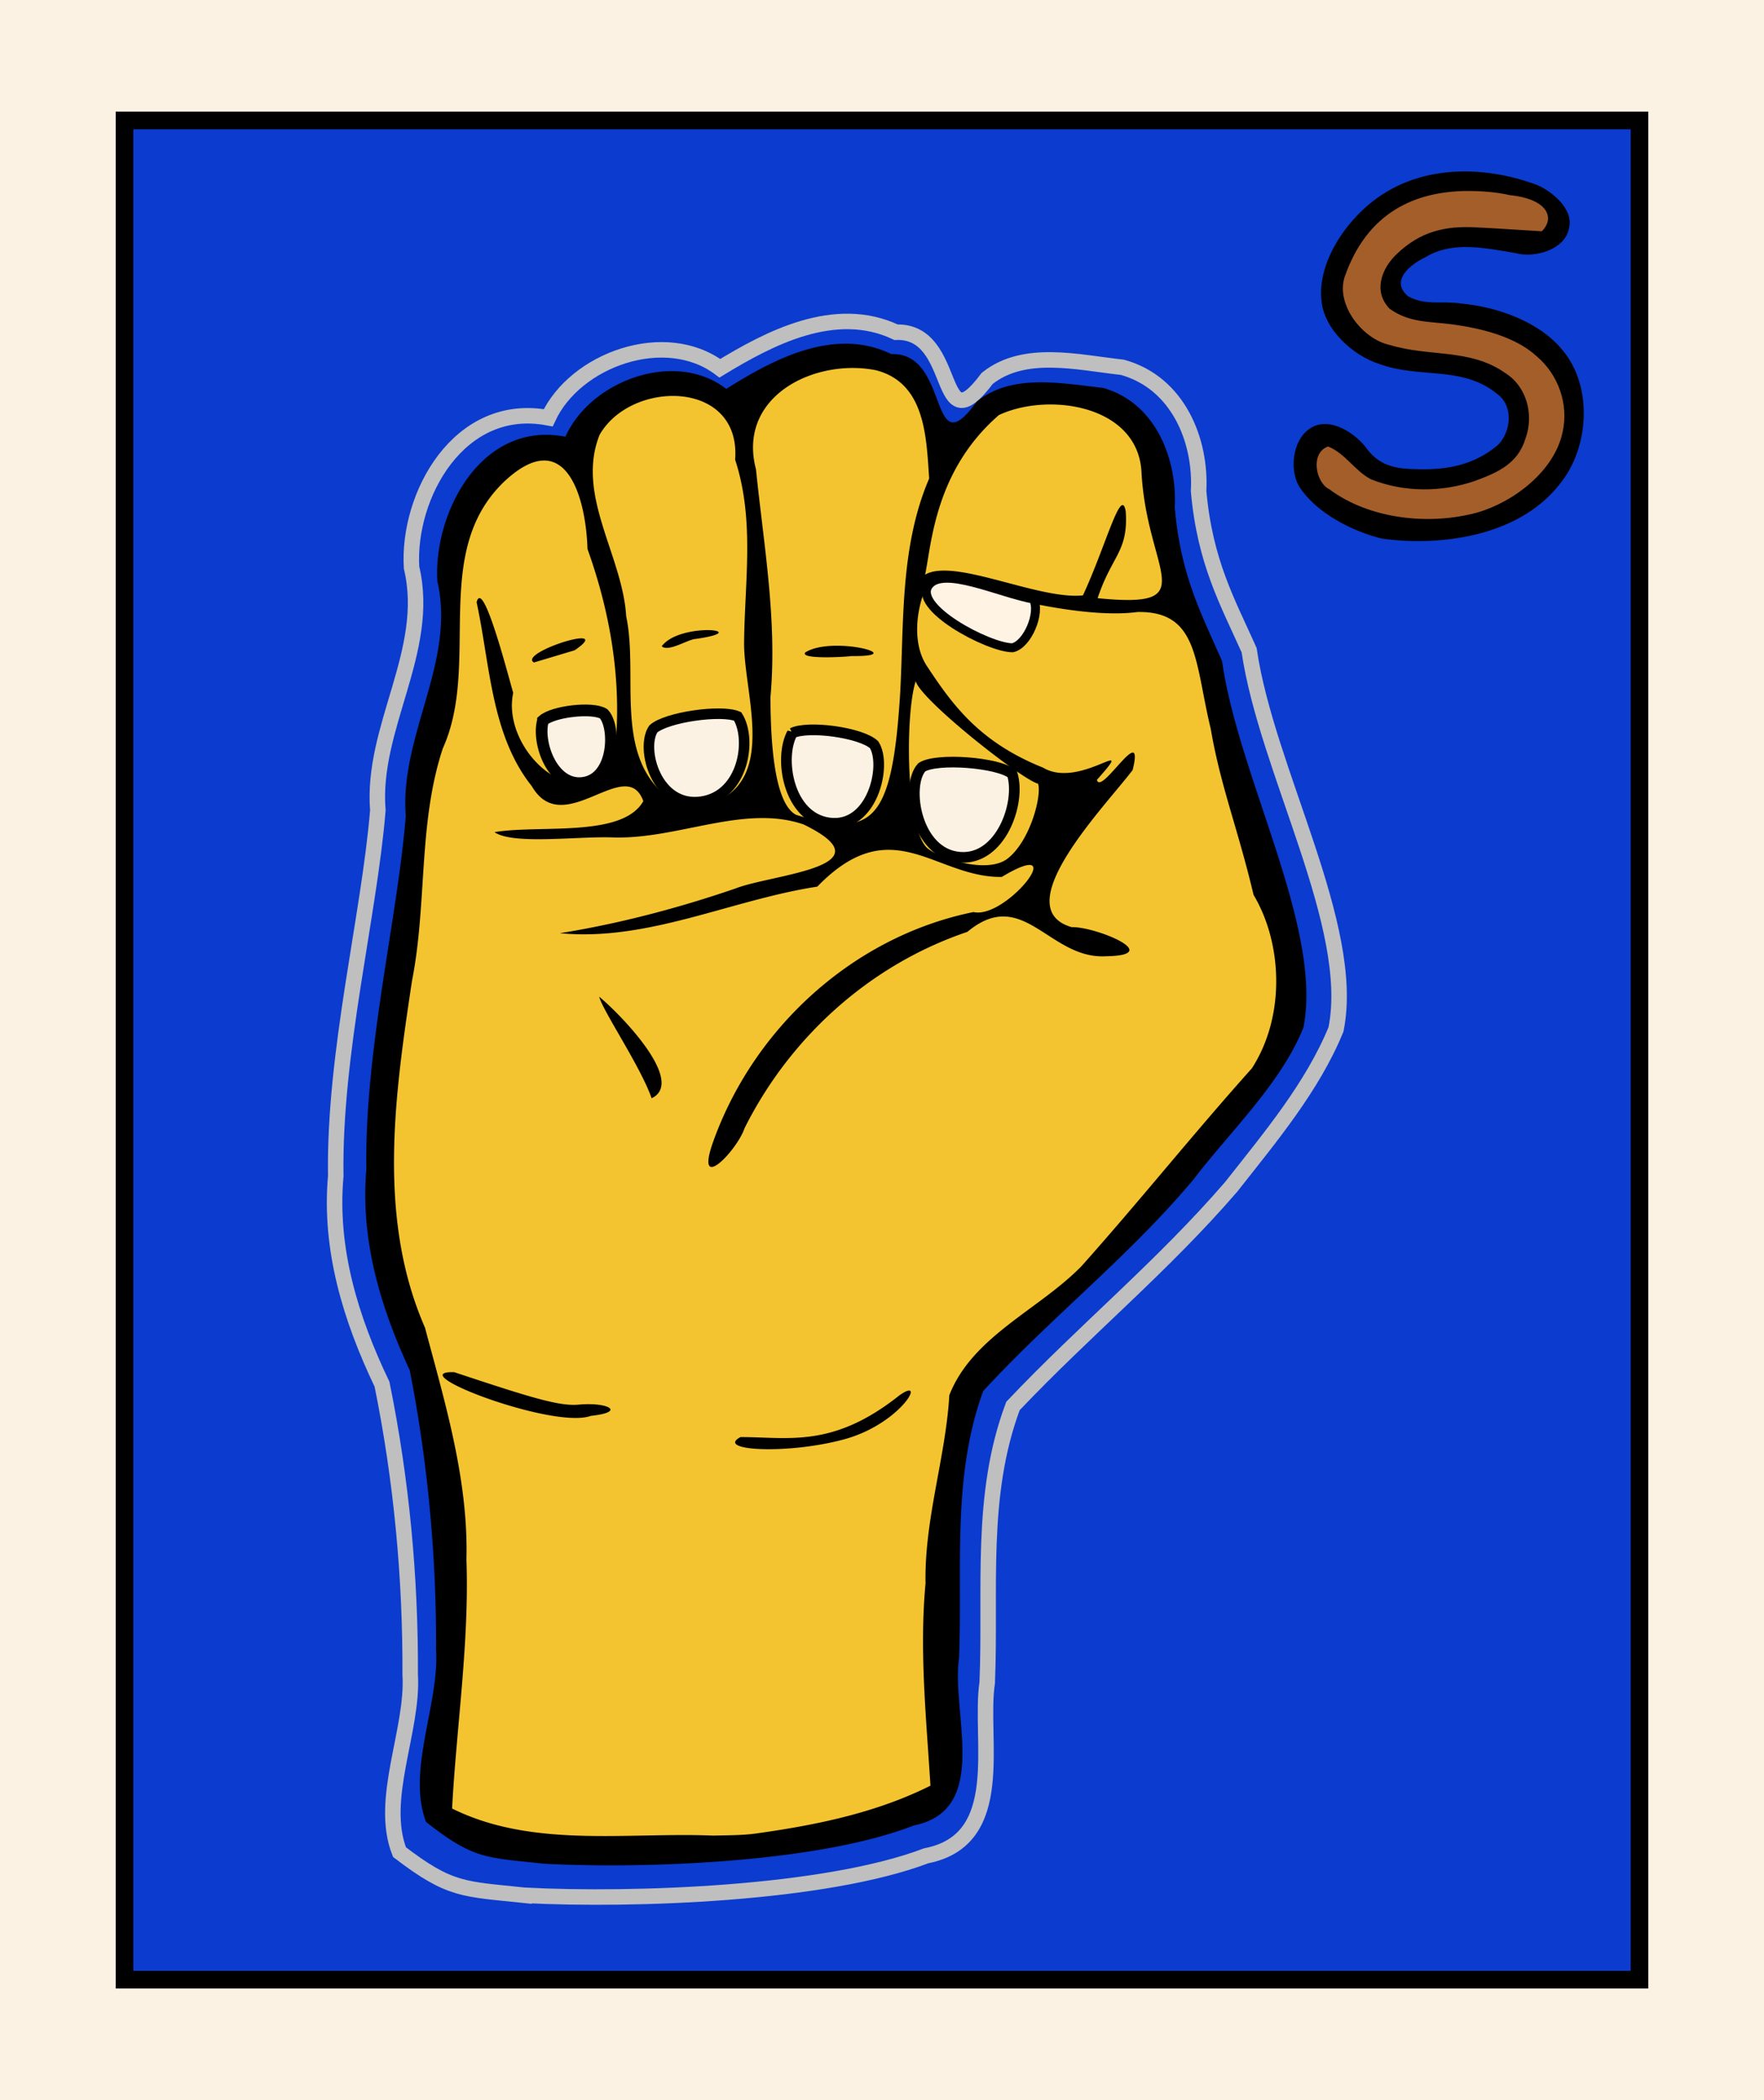 <svg xmlns="http://www.w3.org/2000/svg" width="420" height="500" viewBox="0 0 420 500"><defs><filter id="A" x="-.015" y="-.01" width="1.03" height="1.019" color-interpolation-filters="sRGB"><feGaussianBlur stdDeviation=".685"/></filter></defs><g transform="translate(-473.118 -1118.966)"><path d="M473.118 1118.967h420v500h-420z" fill="#fcf2e4" paint-order="fill markers stroke"/><path d="M502.764 1147.643h360.707v442.648H502.764z" fill="#0b3bcf" stroke="#000" stroke-width="4.2" paint-order="fill markers stroke"/><path d="M-221.279 2659.025c-13.862-1.47-16.699-.972-28.064-9.651-4.635-11.789 3.141-27.192 2.388-39.601.102-21.665-1.954-43.535-6.287-64.8-6.957-14.538-11.779-30.109-10.323-46.433-.43-27.651 7.435-57.863 9.394-81.61-1.516-18.506 11.952-35.605 7.521-54.164-.984-16.023 10.571-37.224 30.492-33.435 6.053-13.033 26.148-20.182 38.305-11.049 10.799-6.57 25.606-14.522 39.308-8.043 14.197-.485 8.794 25.739 20.348 10.305 8.251-6.58 20.141-3.584 30.176-2.476 12.44 3.445 17.606 16.38 16.995 27.604 1.413 15.93 6.526 24.875 11.276 35.516 3.913 26.865 24.01 61.551 19.389 84.598-5.276 12.886-14.731 24.127-23.373 35.122-15.401 17.853-32.524 31.841-48.708 48.917-7.506 19.968-4.888 40.962-5.752 61.732-1.885 12.704 4.826 35.043-13.608 38.637-22.62 8.588-65.401 10.057-89.477 8.829z" fill="none" stroke="#bfbfbf" stroke-width="3.459" filter="url(#A)" transform="matrix(1.067 0 0 1.067 834.282 -1266.965)"/><path d="M586.729 1235.988l-6.735 19.127.539 19.935-7.812 37.985-1.347 25.862-8.621 62.5 13.2 50.377 5.388 34.483-2.425 63.847 14.278 6.466 51.993 2.963 37.985-7.543 15.625-7.813-.808-67.08 5.927-30.442 41.487-36.638 32.058-41.487 2.155-23.437-14.009-43.912-8.082-32.597-6.735-17.511-4.849-28.287-12.123-9.968-18.319 1.078-10.506 5.657-6.735 7.543-7.004-17.511-12.392-6.466-17.241 3.502-12.931 8.621-13.2-5.119-15.356 4.31-12.392 11.584-12.123 1.078z" fill="#f4c430" paint-order="fill markers stroke"/><path d="M674.27 1200.792c-10.225.054-20.314 5.794-28.242 10.766-12.153-9.412-32.242-2.044-38.293 11.386-19.914-3.904-31.466 17.943-30.482 34.454 4.43 19.124-9.034 36.745-7.519 55.814-1.958 24.47-9.821 55.602-9.391 84.096-1.456 16.822 3.365 32.867 10.319 47.848 4.331 21.913 6.386 44.449 6.285 66.773.752 12.787-7.02 28.66-2.387 40.807 11.361 8.944 14.197 8.43 28.055 9.945 24.067 1.265 65.432-.249 88.044-9.098 18.427-3.704 8.913-26.724 10.798-39.815.865-21.402-1.753-43.036 5.75-63.612 16.179-17.596 34.698-32.011 50.095-50.408 8.64-11.33 20.897-22.914 26.171-36.192 4.619-23.749-15.471-59.491-19.383-87.175-4.748-10.966-9.859-20.183-11.272-36.598.612-11.566-4.553-24.894-16.989-28.445-10.031-1.142-21.918-3.508-30.165 3.272-11.551 15.903-6.149-11.841-20.341-11.34-3.638-1.773-7.355-2.497-11.053-2.478zm1.726 5.786a28.48 28.48 0 0 1 5.614.518c11.838 2.984 12.059 15.914 12.737 25.794-6.994 16.28-5.971 34.378-6.909 51.227-1.903 30.211-6.356 34.588-24.772 28.847-6.043-3.127-6.026-22.284-6.123-27.855 1.686-18.329-1.588-36.282-3.428-54.391-3.983-15.179 9.613-24.072 22.881-24.14zm-42.687 6.655c8.168-.011 15.638 4.728 14.84 15.176 4.721 14.451 2.246 29.092 2.131 43.834.055 11.768 7.259 30.92-5.988 37.253-4.454 1.091-9.133.401-13.241-1.56-11.598-10.338-5.935-28.457-8.836-42.223-.864-14.517-12.061-28.865-6.336-43.223 3.416-5.981 10.662-9.249 17.43-9.257zm89.943 2.031c10.479.011 21.263 4.975 21.661 16.396 1.432 23.964 14.895 32.227-10.455 29.724 3.398-10.243 7.325-11.035 6.696-20.626-1.051-6.352-4.759 8.282-10.197 19.953-10.55 1.129-30.644-9.001-37.572-4.929 1.551-7.367 2.331-24.77 17.563-37.996 3.511-1.648 7.88-2.526 12.305-2.522zm-120.826 13.344c7.513-.258 10.294 11.809 10.57 21.058 5.382 15.013 8.118 30.868 6.673 46.847-6.181 19.746-27.481 2.142-24.36-12.594-1.574-5.481-7.244-27.435-8.713-21.563 3.206 14.746 3.423 31.598 13.138 43.775 7.529 13.019 22.433-7.727 26.559 3.564-4.978 8.815-24.793 5.566-35.434 7.391 4.372 3.05 19.749.954 28.078 1.253 15.496.548 31.304-7.981 45.526-3.084 20.828 10.172-7.545 11.82-16.241 15.246-13.595 4.663-27.73 8.389-41.796 10.64 20.94 2.03 40.788-7.948 61.283-11.085 17.833-18.374 27.955-2.114 43.917-2.307 16.97-10.164 1.101 10.176-6.727 8.358-28.541 5.801-52.32 27.525-62.022 54.797-4.397 12.503 5.708 2.03 7.513-3.332 10.88-21.762 29.946-38.947 53.059-46.75 13.306-11.087 19.468 6.636 33.058 5.808 14.103-.233-2.617-7.1-8.214-6.927-15.786-4.529 8.253-29.091 14.51-37.419 2.937-11.991-7.546 6.298-8.515 2.356 10.029-11.33-3.929 2.422-12.823-2.916-15.196-6.076-21.602-15.015-27.669-24.205-5.324-8.065-.06-21.794 2.12-21.15 19.768 6.532 37.776 9.686 48.009 8.307 14.641-.299 13.622 12.052 17.461 27.777 2.353 13.791 6.465 23.754 10.199 39.561 6.861 11.507 7.655 28.801-.402 41.306-13.827 15.42-26.784 31.661-40.586 47.114-10.137 10.371-25.999 16.716-31.453 30.715-.829 14.623-5.974 29.602-5.659 44.781-1.501 16.071.194 32.239 1.171 48.17-12.701 6.362-26.758 9.29-40.727 11.269-3.636.582-7.33.518-10.998.614-20.651-.838-43.042 3.051-62.172-6.444 1.053-19.609 4.106-39.433 3.417-59.248.476-18.983-5.048-37.152-9.87-55.238-11.427-26.131-7.19-55.351-3.089-82.598 3.623-18.31 1.427-37.449 7.335-55.315 9.164-20.31-3.064-46.714 14.705-63.602 3.638-3.386 6.668-4.842 9.172-4.928zm39.33 40.376c-3.282-.039-8.907.91-11.079 3.84 1.567 1.475 6.23-1.664 8.097-1.742 7.202-1.029 6.264-2.058 2.982-2.098zm-30.162 1.957c-3.215-.054-14.124 4.127-11.348 5.748l9.698-2.903c2.995-2.045 3.008-2.822 1.651-2.845zm60.655 1.762c-2.767.015-5.57.438-7.395 1.596-1.406 1.744 10.162 1.043 10.981.857 10.323.138 3.485-2.491-3.587-2.453zm18.893 8.446c1.284 4.526 25.168 23.376 29.139 24.403.914 2.824-1.879 13.673-7.285 17.845-5.021 3.875-17.221-.388-19.398-2.813-4.893-5.447-4.917-31.967-2.456-39.434zm-75.366 75.111c.957 3.534 9.878 16.66 12.49 24.18 8.328-3.953-7.648-20.213-12.49-24.18zm-35.1 89.382c-11.187.146 24.342 13.64 33.105 10.417 8.601-.927 4.013-3.323-2.836-2.682-4.589.43-11.081-1.543-29.702-7.731h-.568zm108.918 4.389c-.417-.016-1.187.328-2.341 1.152-15.859 12.609-26.34 9.92-37.826 9.92-6.189 3.298 11.507 4.183 24.848.49 11.12-3.078 17.326-11.488 15.319-11.563z"/><g stroke="#000"><path d="M719.179 1261.602c-8.312-1.582-21.252-7.831-24.864-3.437-4.297 5.229 14.143 15.016 19.869 15.026 3.57-.776 6.735-8.338 4.994-11.589z" fill="#fff3e7" fill-opacity=".98" paint-order="fill markers stroke" stroke-width="2.133"/><g fill="#fcf2e4"><path d="M602.404 1290.5c-1.482 5.202 2.201 15.634 9.348 14.879 7.752-.819 8.054-13.337 5.101-16.472-2.642-1.664-12.022-.573-14.449 1.592z" paint-order="fill markers stroke" stroke-width="2.781"/><path d="M648.749 1289.528c3.463 5.51 1.36 18.779-8.555 20.29-10.761 1.639-14.658-12.708-11.519-17.311 3.126-2.8 16.174-4.668 20.074-2.979z" paint-order="fill markers stroke" stroke-width="2.507"/><path d="M714.123 1303.228c2.131 6.775-2.682 20.585-12.445 19.836-10.595-.813-13.034-17.226-9.07-21.439 3.57-2.271 18.157-1.156 21.514 1.603z" paint-order="fill markers stroke" stroke-width="2.53"/><path d="M661.75 1293.509c-3.252 5.918-.976 19.962 8.65 21.368 10.446 1.526 13.959-13.782 10.836-18.605-3.076-2.91-15.741-4.634-19.486-2.763z" paint-order="fill markers stroke" stroke-width="2.541"/></g></g><path d="M802.051 1247.174c-7.033-1.743-15.57-6.086-19.618-12.393-2.261-3.834-1.655-10.947 2.488-13.729 4.579-3.231 11.114 1.057 13.877 5.073 3.212 3.998 7.101 4.5 12.074 4.555 7.153.167 13.356-1.123 18.848-5.724 3.24-3.213 3.832-9.407-.2-12.255-8.224-6.725-18.433-3.573-27.893-7.047-6.405-1.99-13.45-8.392-13.9-15.433-.907-9.668 7.048-20.336 14.854-25.163 10.741-6.835 24.663-6.471 36.458-2.065 3.572 1.46 8.704 5.732 7.69 10.102-.797 5.397-8.438 7.39-12.775 6.129-7.042-1.166-15.024-3.008-21.528 1.023-3.502 1.637-8.478 5.653-3.995 9.289 4.161 2.265 8.006.988 12.589 1.698 8.464.769 18.704 4.289 24.234 11.227 7.13 8.572 6.314 23.207-.857 31.863-9.998 12.725-29.213 14.742-42.347 12.852z"/><path d="M821.855 1164.436c-11.563.25-23.193 4.807-28.63 20.595-2.012 6.618 4.358 14.709 10.833 16.079 9.32 2.849 19.109.795 27.395 6.633 5.234 3.259 6.938 10.022 4.856 15.696-1.829 5.927-6.583 8.027-12.032 10.03-7.935 2.732-16.929 2.736-24.742-.395-3.85-2.003-6.12-6.173-10.205-7.809-4.352 1.542-2.91 8.637.24 10.146 9.676 7.237 23.972 8.666 35.24 5.588 8.671-2.479 18.399-9.861 20.345-19.12 1.514-6.588-.993-13.729-6.138-18.068-5.153-4.789-13.546-6.733-20.207-7.633-5.519-.704-10.21-.37-14.838-3.721-3.915-4.041-2.009-9.462 1.664-12.969 5.648-5.429 11.591-6.83 19.15-6.375 4.396.185 11.036.673 15.429.913 3.224-3.182 1.364-7.686-7.559-8.593-3.538-.799-7.181-1.032-10.8-.998z" fill="#a45e2a" paint-order="fill markers stroke"/></g></svg>